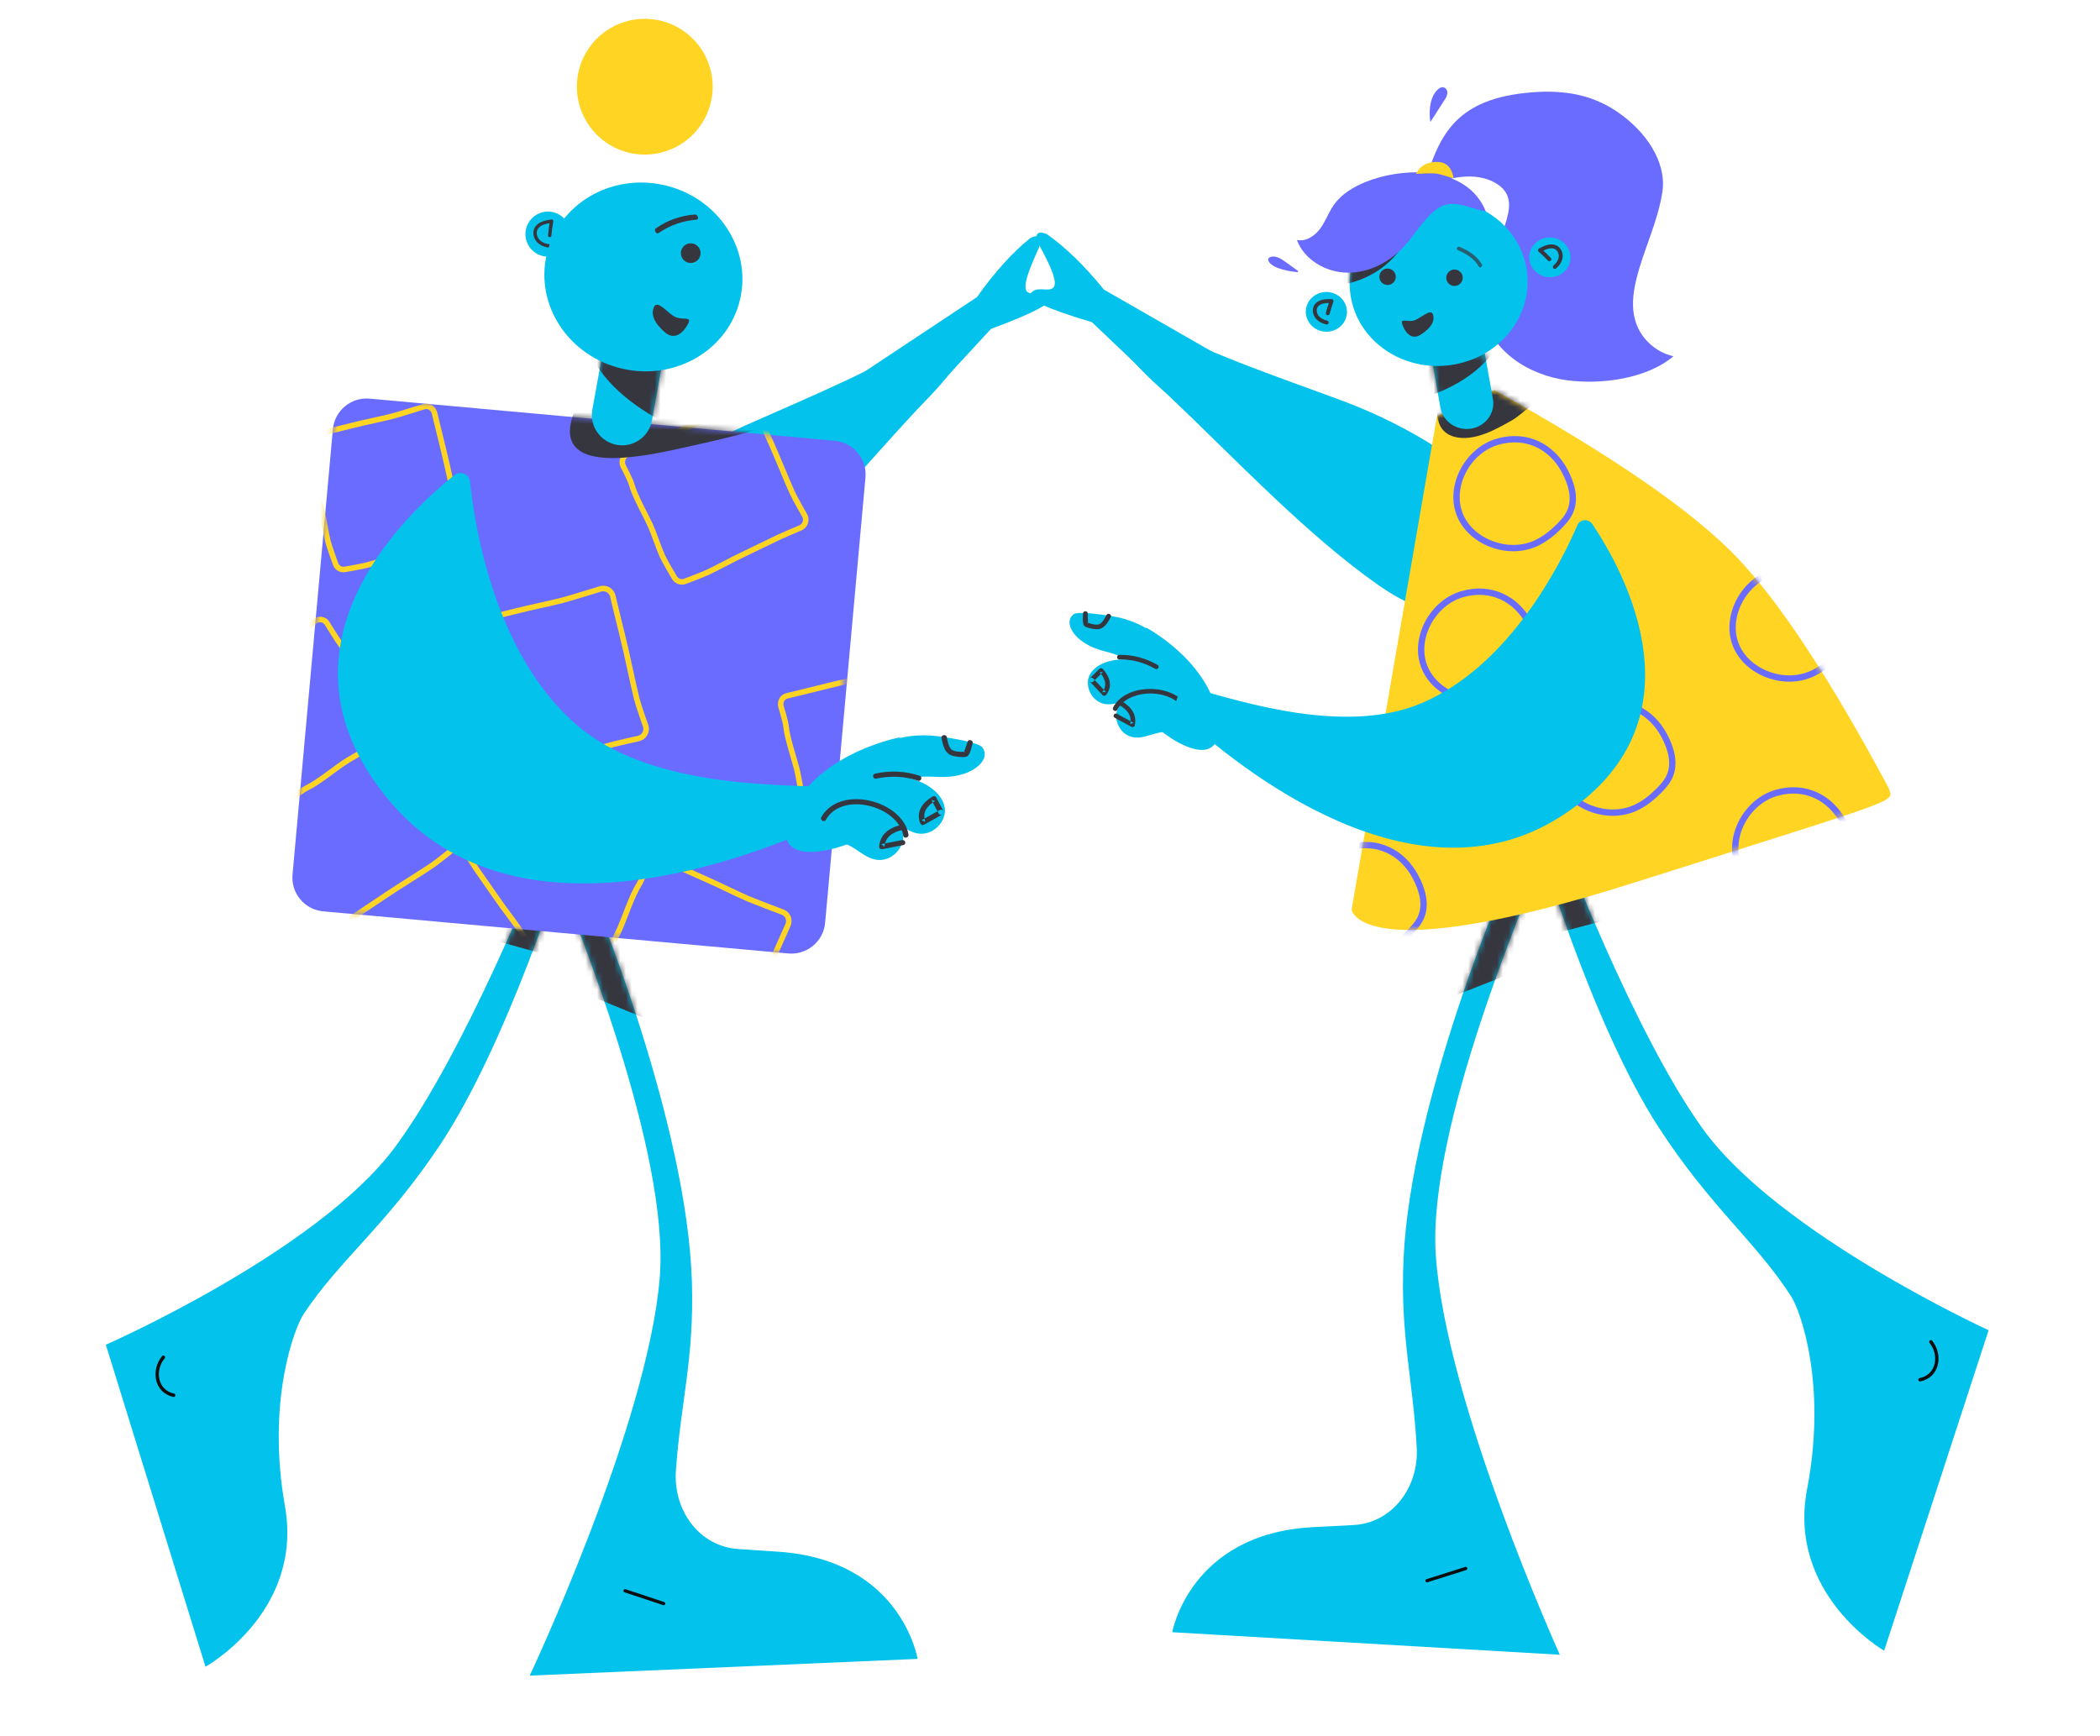<svg width="364" height="301" viewBox="0 0 364 301" fill="none" xmlns="http://www.w3.org/2000/svg">
<g clip-path="url(#clip0_283_357076)">
<path fill-rule="evenodd" clip-rule="evenodd" d="M270.5 145.479C270.5 145.479 283.099 178.983 295.161 195.71C308.341 213.989 344.694 230.61 344.694 230.61L326.587 286.17C326.587 286.17 309.725 276.448 313.232 258.15C316.738 239.853 311.998 227.128 310.509 224.807C304.406 215.29 296.586 209.395 287.576 195.549C275.775 177.413 266.364 145.052 266.364 145.052L270.5 145.479Z" fill="#03C3EC"/>
<mask id="mask0_283_357076" style="mask-type:alpha" maskUnits="userSpaceOnUse" x="266" y="145" width="79" height="142">
<path d="M270.49 145.633C270.49 145.633 283.09 179.137 295.151 195.865C308.331 214.143 344.685 230.765 344.685 230.765L326.577 286.325C326.577 286.325 309.715 276.602 313.222 258.304C316.729 240.007 311.988 227.283 310.5 224.962C304.397 215.444 296.577 209.549 287.567 195.703C275.766 177.567 266.354 145.206 266.354 145.206L270.49 145.633Z" fill="white"/>
</mask>
<g mask="url(#mask0_283_357076)">
<path fill-rule="evenodd" clip-rule="evenodd" d="M314.661 150.845C308.987 150.785 232.745 171.8 232.745 171.8L247.567 136.181L306.761 131.558L314.661 150.845Z" fill="#36363F"/>
<path fill-rule="evenodd" clip-rule="evenodd" d="M334.903 232.426C336.879 234.852 336.217 238.827 332.85 239.482C332.477 239.555 332.354 238.978 332.727 238.905C335.648 238.337 336.164 234.908 334.463 232.819C334.223 232.525 334.662 232.131 334.903 232.426Z" fill="#0A0D0E"/>
</g>
<path fill-rule="evenodd" clip-rule="evenodd" d="M203.19 282.964L270.369 286.871C270.369 286.871 250.59 243.185 248.869 217.564C247.397 195.643 264.584 155.694 267.67 147.939C268.114 146.823 267.551 145.563 266.425 145.148C265.389 144.766 264.234 145.238 263.763 146.239C260.499 153.166 244.526 191.156 243.286 218.146C242.668 231.577 244.93 239.097 245.569 251.001C245.935 257.813 241.354 264.044 234.554 264.386C232.491 264.49 230.169 264.61 227.566 264.748C206.213 265.885 203.19 282.964 203.19 282.964Z" fill="#03C3EC"/>
<path d="M254.057 271.917C251.82 272.623 249.583 273.33 247.346 274.036" stroke="#0A0D0E" stroke-width="0.564" stroke-linecap="round" stroke-linejoin="round"/>
<mask id="mask1_283_357076" style="mask-type:alpha" maskUnits="userSpaceOnUse" x="203" y="145" width="68" height="142">
<path d="M266.427 145.148C267.553 145.563 268.116 146.823 267.672 147.939C264.586 155.694 247.399 195.643 248.871 217.565C250.592 243.186 270.371 286.871 270.371 286.871L203.192 282.964C203.192 282.964 206.215 265.885 227.568 264.748C230.172 264.61 232.494 264.49 234.556 264.386C241.356 264.045 245.937 257.813 245.571 251.002C244.932 239.097 242.67 231.578 243.288 218.147C244.528 191.156 260.502 153.166 263.765 146.24C264.145 145.434 264.967 144.97 265.814 145.02C266.018 145.031 266.225 145.074 266.427 145.148Z" fill="white"/>
</mask>
<g mask="url(#mask1_283_357076)">
<path fill-rule="evenodd" clip-rule="evenodd" d="M301.412 154.278C296.325 154.798 230.175 181.334 230.175 181.334L239.856 147.941L292.393 137.809L301.412 154.278Z" fill="#36363F"/>
</g>
<path fill-rule="evenodd" clip-rule="evenodd" d="M232.33 69.346C220.399 64.939 209.175 61.23 197.288 54.883C196.157 54.279 194.085 54.016 193.286 54.977C190.498 58.335 200.951 67.049 202.809 68.811C213.909 79.34 226.331 92.594 238.89 101.414C247.397 107.39 257.464 109.501 263.264 106.528C265.737 105.26 267.492 103.034 267.301 99.872C267.167 97.651 266.085 95.106 264.587 92.655C257.9 81.713 244.26 73.753 232.33 69.346Z" fill="#03C3EC"/>
<path fill-rule="evenodd" clip-rule="evenodd" d="M259.025 67.652C279.414 78.959 293.447 88.637 301.126 96.687C308.492 104.408 317.228 117.694 327.336 136.544C328.152 139.197 331.222 137.792 283.32 152.997C235.417 168.201 234.281 157.666 234.281 157.666L249.072 72.164L259.025 67.652Z" fill="#FFD422"/>
<path fill-rule="evenodd" clip-rule="evenodd" d="M288.465 127.506C289.615 129.665 290.413 132.263 289.42 134.54C288.989 135.528 288.253 136.367 287.475 137.137C286.318 138.283 285.023 139.326 283.534 140.022C278.622 142.318 272.054 139.801 270.223 134.921C268.391 130.039 271.699 123.87 276.927 122.414C281.877 121.037 286.208 123.27 288.465 127.506Z" stroke="#696CFF" stroke-width="1.097"/>
<path fill-rule="evenodd" clip-rule="evenodd" d="M265.086 108.074C266.237 110.232 267.034 112.831 266.041 115.107C265.61 116.096 264.874 116.935 264.096 117.704C262.939 118.85 261.644 119.894 260.156 120.59C255.243 122.886 248.676 120.369 246.844 115.488C245.012 110.608 248.32 104.438 253.548 102.982C258.499 101.605 262.829 103.838 265.086 108.074Z" stroke="#696CFF" stroke-width="1.097"/>
<path fill-rule="evenodd" clip-rule="evenodd" d="M271.215 81.641C272.365 83.799 273.163 86.398 272.17 88.674C271.739 89.663 271.003 90.502 270.226 91.271C269.067 92.417 267.773 93.461 266.285 94.157C261.372 96.453 254.805 93.936 252.973 89.055C251.141 84.174 254.449 78.005 259.677 76.549C264.627 75.171 268.958 77.405 271.215 81.641Z" stroke="#696CFF" stroke-width="1.097"/>
<mask id="mask2_283_357076" style="mask-type:alpha" maskUnits="userSpaceOnUse" x="234" y="67" width="94" height="95">
<path fill-rule="evenodd" clip-rule="evenodd" d="M259.025 67.652C279.414 78.959 293.447 88.637 301.126 96.687C308.492 104.408 317.228 117.694 327.336 136.544C328.152 139.197 331.222 137.792 283.32 152.997C235.417 168.201 234.281 157.666 234.281 157.666L249.072 72.164L259.025 67.652Z" fill="#FFD422"/>
</mask>
<g mask="url(#mask2_283_357076)">
<path fill-rule="evenodd" clip-rule="evenodd" d="M245.346 151.994C246.496 154.153 247.294 156.752 246.301 159.028C245.87 160.017 245.134 160.856 244.356 161.625C243.198 162.771 241.904 163.815 240.415 164.511C235.502 166.807 228.935 164.29 227.104 159.409C225.272 154.528 228.579 148.358 233.808 146.903C238.758 145.525 243.089 147.759 245.346 151.994Z" stroke="#696CFF" stroke-width="1.097"/>
<path fill-rule="evenodd" clip-rule="evenodd" d="M319.526 142.525C320.676 144.684 321.474 147.282 320.481 149.559C320.049 150.547 319.314 151.386 318.536 152.155C317.378 153.302 316.083 154.345 314.595 155.041C309.682 157.337 303.115 154.82 301.283 149.939C299.452 145.058 302.759 138.889 307.987 137.433C312.938 136.055 317.268 138.289 319.526 142.525Z" stroke="#696CFF" stroke-width="1.097"/>
<path fill-rule="evenodd" clip-rule="evenodd" d="M319.069 104.254C320.219 106.413 321.017 109.011 320.023 111.288C319.592 112.276 318.857 113.115 318.079 113.884C316.921 115.031 315.626 116.074 314.138 116.77C309.225 119.066 302.658 116.549 300.826 111.668C298.995 106.787 302.302 100.618 307.53 99.162C312.481 97.784 316.811 100.018 319.069 104.254Z" stroke="#696CFF" stroke-width="1.097"/>
<path fill-rule="evenodd" clip-rule="evenodd" d="M258.356 64.477C255.762 63.407 253.075 62.027 250.258 62.471C249.899 66.691 246.854 74.329 252.12 75.732C255.616 76.663 259.735 74.192 262.264 72.752C263.574 72.005 268.807 67.212 269.975 67.317C265.969 66.956 262.035 65.995 258.356 64.477Z" fill="#36363F"/>
</g>
<path fill-rule="evenodd" clip-rule="evenodd" d="M205.959 120.763C203.523 116.442 197.786 113.646 193.029 114.461C191.152 114.783 189.356 115.709 188.735 117.339C188.115 118.97 189.131 121.328 191.072 121.937C193.365 122.656 195.409 120.777 197.742 121.208C200.288 121.677 202.22 124.713 204.722 124.6C206.74 124.51 207.448 121.737 205.795 120.403" fill="#03C3EC"/>
<path fill-rule="evenodd" clip-rule="evenodd" d="M210.875 126.527C208.439 122.205 202.702 119.409 197.945 120.224C196.068 120.546 194.271 121.472 193.651 123.102C193.031 124.733 194.047 127.091 195.989 127.7C198.281 128.42 200.325 126.541 202.658 126.971C205.204 127.44 205.622 129.47 208.124 129.358C210.141 129.267 212.364 127.5 210.711 126.166" fill="#03C3EC"/>
<path fill-rule="evenodd" clip-rule="evenodd" d="M204.06 116.611C203.678 111.739 198.797 107.857 193.066 106.878C190.805 106.491 186.797 105.937 186.08 106.503C184.488 107.758 185.872 110.039 187.721 111.284C190.385 113.079 192.317 112.785 194.68 114.032C197.259 115.391 197.774 118.894 200.618 119.701C202.911 120.351 205.192 118.051 204.072 116.22" fill="#03C3EC"/>
<path fill-rule="evenodd" clip-rule="evenodd" d="M198.64 108.794C198.64 108.794 208.99 114.189 211.085 123.87C211.649 126.477 211.77 132.654 204.3 128.75C201.528 127.301 195.227 122.464 196.541 118.122C197.855 113.78 198.64 108.794 198.64 108.794Z" fill="#03C3EC"/>
<path fill-rule="evenodd" clip-rule="evenodd" d="M193.651 123.066C195.756 118.94 204.65 119.281 205.728 124.295C205.837 124.803 206.622 124.611 206.513 124.106C205.285 118.393 195.341 117.939 192.937 122.651C192.707 123.102 193.419 123.521 193.651 123.066Z" fill="#36363F"/>
<path fill-rule="evenodd" clip-rule="evenodd" d="M193.223 124.436C194.181 124.954 195.139 125.472 196.097 125.991C196.324 126.114 196.637 126.019 196.693 125.758C197.095 123.877 196.075 122.52 194.43 121.556C193.972 121.288 193.574 121.971 194.033 122.24C195.349 123.011 196.225 124.012 195.899 125.54C196.097 125.463 196.296 125.385 196.495 125.308C195.537 124.789 194.578 124.271 193.62 123.753C193.154 123.501 192.754 124.183 193.223 124.436Z" fill="#36363F"/>
<path fill-rule="evenodd" clip-rule="evenodd" d="M188.905 118.163C189.642 118.943 190.378 119.722 191.115 120.502C191.316 120.715 191.61 120.631 191.758 120.435C192.906 118.919 192.372 117.345 191.152 115.96C191.007 115.795 190.719 115.8 190.574 115.943C190.017 116.495 189.459 117.046 188.9 117.598C188.537 117.957 189.119 118.539 189.483 118.18C190.041 117.628 190.598 117.077 191.156 116.525C190.964 116.519 190.771 116.514 190.579 116.509C191.578 117.643 191.973 118.794 191.045 120.02C191.259 119.998 191.474 119.976 191.688 119.953C190.951 119.174 190.215 118.394 189.478 117.615C189.114 117.229 188.542 117.779 188.905 118.163Z" fill="#36363F"/>
<path fill-rule="evenodd" clip-rule="evenodd" d="M194.025 114.328C196.222 114.283 198.296 114.843 200.228 115.941C200.69 116.203 201.089 115.52 200.626 115.257C198.578 114.094 196.34 113.48 194.009 113.529C193.486 113.54 193.499 114.34 194.025 114.328Z" fill="#36363F"/>
<path fill-rule="evenodd" clip-rule="evenodd" d="M187.725 106.345C187.71 106.911 187.607 107.742 187.815 108.291C187.974 108.714 188.53 108.807 188.926 108.904C189.523 109.049 190.259 109.194 190.836 108.961C191.644 108.635 192.122 107.708 192.531 107.008C192.787 106.569 192.074 106.153 191.817 106.593C191.508 107.123 191.132 107.955 190.525 108.213C190.099 108.394 189.48 108.228 189.043 108.116C188.905 108.08 188.676 107.956 188.538 107.962C188.439 107.967 188.59 108.152 188.6 108.086C188.611 108.014 188.58 107.922 188.58 107.848C188.576 107.351 188.528 106.855 188.542 106.358C188.556 105.845 187.739 105.831 187.725 106.345Z" fill="#36363F"/>
<path fill-rule="evenodd" clip-rule="evenodd" d="M206.969 119.375C204.442 118.683 202.947 122.321 204.304 123.587C215.197 133.743 245.255 157.495 270.33 141.673C296.342 125.26 281.294 98.699 276.007 90.862C275.349 89.885 273.873 89.979 273.422 91.024C270.617 97.531 261.722 115.421 246.389 121.909C233.321 127.439 215.707 121.766 206.969 119.375Z" fill="#03C3EC"/>
<path fill-rule="evenodd" clip-rule="evenodd" d="M211.577 61.812L191.348 50.206C188.028 46.104 184.739 42.903 181.483 40.604C180.482 40.162 178.724 39.871 180.315 42.829C181.906 45.786 183.447 48.968 182.589 49.851C181.73 50.734 179.66 49.433 178.627 50.908C177.939 51.892 181.488 53.542 189.273 55.857L203.864 69.749L211.577 61.812Z" fill="#03C3EC"/>
<path fill-rule="evenodd" clip-rule="evenodd" d="M288.147 33.258C288.913 28.111 285.343 22.806 280.327 19.381C275.596 16.152 270.339 15.462 264.275 16.127C251.885 17.486 249.333 23.93 246.828 32.105L248.904 31.706C251.021 30.99 253.311 30.44 255.626 30.636C257.94 30.832 260.281 31.915 261.155 33.65C261.667 34.667 261.639 35.797 261.439 36.866C260.386 42.484 255.655 47.44 256.691 53.191C258.085 60.923 265.07 65.076 271.714 65.936C277.571 66.694 285.439 65.679 290.057 61.761C286.876 61.032 284.537 58.666 283.624 56.126C282.712 53.586 283.021 50.893 283.652 48.331C284.902 43.254 287.381 38.406 288.147 33.258Z" fill="#696CFF"/>
<path fill-rule="evenodd" clip-rule="evenodd" d="M257.375 61.325L258.77 69.176C259.202 71.605 257.515 73.903 255.001 74.31C252.488 74.717 250.101 73.078 249.669 70.65L248.158 62.147C248.158 62.147 257.346 61.162 257.375 61.325Z" fill="#03C3EC"/>
<mask id="mask3_283_357076" style="mask-type:alpha" maskUnits="userSpaceOnUse" x="248" y="61" width="11" height="14">
<path d="M257.373 61.326L258.769 69.177C259.2 71.606 257.512 73.904 254.999 74.311C252.486 74.718 250.099 73.079 249.667 70.651L248.156 62.148C248.156 62.148 256.441 61.26 257.301 61.31C257.347 61.312 257.372 61.318 257.373 61.326Z" fill="white"/>
</mask>
<g mask="url(#mask3_283_357076)">
<path fill-rule="evenodd" clip-rule="evenodd" d="M261.201 55.779C261.175 57.478 260.301 59.052 259.31 60.453C255.81 65.402 250.703 67.872 244.758 69.612C246.171 66.191 246.545 63.713 246.175 60.041C250.239 59.955 254.368 59.86 258.24 58.678C262.112 57.496 265.761 55.056 267.375 51.459" fill="#36363F"/>
</g>
<path fill-rule="evenodd" clip-rule="evenodd" d="M264.346 45.397C266.37 53.123 261.304 61 253.03 62.991C244.756 64.981 236.408 60.332 234.384 52.605C232.36 44.879 237.426 37.001 245.7 35.011C253.973 33.02 262.321 37.67 264.346 45.397Z" fill="#03C3EC"/>
<path fill-rule="evenodd" clip-rule="evenodd" d="M239.983 51.923C241.383 53.129 237.752 54.792 236.953 54.875C236.543 54.917 236 54.792 235.926 54.361C235.9 54.202 235.951 54.044 236.01 53.898C236.465 52.78 237.45 51.936 238.589 51.686C239.058 51.583 239.597 51.593 239.983 51.923Z" fill="#03C3EC"/>
<path fill-rule="evenodd" clip-rule="evenodd" d="M251.73 50.119C251.33 51.884 255.287 51.19 255.986 50.808C256.344 50.612 256.708 50.206 256.504 49.815C256.429 49.671 256.291 49.571 256.154 49.487C255.104 48.836 253.791 48.705 252.714 49.144C252.272 49.323 251.841 49.635 251.73 50.119Z" fill="#03C3EC"/>
<path fill-rule="evenodd" clip-rule="evenodd" d="M272.102 43.784C272.585 45.63 271.429 47.5 269.519 47.959C267.608 48.419 265.668 47.294 265.184 45.448C264.7 43.602 265.857 41.732 267.767 41.272C269.677 40.813 271.618 41.937 272.102 43.784Z" fill="#03C3EC"/>
<path d="M268.555 44.942C268.038 44.399 267.497 43.877 266.935 43.377C267.778 42.911 268.813 42.438 269.674 42.88C270.285 43.194 270.594 43.921 270.514 44.584C270.435 45.247 270.023 45.839 269.503 46.278" stroke="#36363F" stroke-width="0.675" stroke-linecap="round" stroke-linejoin="round"/>
<path fill-rule="evenodd" clip-rule="evenodd" d="M226.45 54.895C226.933 56.741 228.874 57.865 230.784 57.406C232.695 56.946 233.851 55.077 233.367 53.23C232.884 51.384 230.943 50.26 229.032 50.719C227.122 51.179 225.966 53.048 226.45 54.895Z" fill="#03C3EC"/>
<path d="M230.146 54.309C230.334 53.596 230.553 52.891 230.803 52.196C229.83 52.167 228.684 52.218 228.143 52.997C227.759 53.551 227.846 54.332 228.243 54.88C228.64 55.428 229.294 55.764 229.968 55.915" stroke="#36363F" stroke-width="0.675" stroke-linecap="round" stroke-linejoin="round"/>
<path fill-rule="evenodd" clip-rule="evenodd" d="M250.079 15.119C249.735 15.102 249.43 15.322 249.185 15.552C247.669 16.97 247.691 19.8 247.932 21.154C248.739 19.897 249.545 18.64 250.352 17.383C250.605 16.989 250.866 16.572 250.88 16.11C250.895 15.649 250.564 15.143 250.079 15.119Z" fill="#696CFF"/>
<path fill-rule="evenodd" clip-rule="evenodd" d="M222.87 45.435C223.562 45.936 224.254 46.438 224.947 46.94C225.059 47.022 224.992 47.194 224.852 47.18C223.706 47.063 220.855 46.657 219.997 45.451C219.877 45.283 219.763 45.054 219.836 44.86C219.877 44.752 219.967 44.686 220.057 44.637C220.947 44.153 222 44.804 222.87 45.435Z" fill="#696CFF"/>
<mask id="mask4_283_357076" style="mask-type:alpha" maskUnits="userSpaceOnUse" x="233" y="34" width="32" height="30">
<path d="M264.348 45.397C266.372 53.123 261.306 61.001 253.032 62.991C244.758 64.982 236.41 60.332 234.386 52.606C232.362 44.879 237.428 37.002 245.702 35.011C247.318 34.623 248.938 34.487 250.513 34.579C256.997 34.955 262.719 39.18 264.348 45.397Z" fill="white"/>
</mask>
<g mask="url(#mask4_283_357076)">
<path fill-rule="evenodd" clip-rule="evenodd" d="M227.746 49.397C233.076 50.209 238.769 48.068 242.111 43.994C244.988 40.488 246.347 35.604 250.36 33.367C247.56 32.518 244.489 33.529 242.062 35.107C239.635 36.684 237.64 38.801 235.325 40.529C231.964 43.037 227.929 44.698 223.722 45.303" fill="#36363F"/>
</g>
<g clip-path="url(#clip1_283_357076)">
<path opacity="0.7" fill-rule="evenodd" clip-rule="evenodd" d="M256.32 46.2C255.546 44.816 254.121 43.975 252.697 43.377C252.31 43.215 252.601 42.633 252.986 42.795C254.504 43.432 256.034 44.362 256.859 45.835C257.062 46.198 256.525 46.566 256.32 46.2Z" fill="#36363F"/>
<path fill-rule="evenodd" clip-rule="evenodd" d="M241.938 48C241.926 48.787 241.279 49.415 240.493 49.403C239.706 49.392 239.077 48.745 239.088 47.958C239.1 47.171 239.747 46.542 240.535 46.554C241.321 46.566 241.95 47.213 241.938 48Z" fill="#36363F"/>
<path fill-rule="evenodd" clip-rule="evenodd" d="M253.536 48.17C253.524 48.957 252.877 49.586 252.09 49.574C251.303 49.562 250.674 48.915 250.686 48.129C250.698 47.342 251.345 46.713 252.132 46.725C252.919 46.736 253.547 47.384 253.536 48.17Z" fill="#36363F"/>
</g>
<path fill-rule="evenodd" clip-rule="evenodd" d="M248.881 36.37C246.646 38.1 245.28 40.649 243.378 42.717C240.897 45.415 237.321 47.309 233.576 47.273C229.832 47.238 226.043 45.018 224.797 41.603C226.38 41.936 227.942 40.872 228.865 39.59C229.788 38.309 230.301 36.787 231.214 35.499C232.513 33.667 234.543 32.426 236.663 31.563C243.015 28.978 254.218 28.476 257.552 36.665C254.214 36.023 251.647 34.228 248.881 36.37Z" fill="#696CFF"/>
<path fill-rule="evenodd" clip-rule="evenodd" d="M245.446 30.137C245.446 30.137 248.11 29.986 248.929 30.087C249.736 30.187 251.949 30.938 251.949 30.938C251.949 30.938 251.744 28.332 249.546 28.104C246.369 27.774 245.446 30.137 245.446 30.137Z" fill="#FFD422"/>
<path fill-rule="evenodd" clip-rule="evenodd" d="M246.28 58C244.508 59.143 243.422 57.345 243.059 56.205C242.695 55.065 243.983 55.91 245.123 55.547C246.263 55.184 248.02 53.391 248.383 54.532C248.746 55.672 248.052 56.858 246.28 58Z" fill="#36363F"/>
<path fill-rule="evenodd" clip-rule="evenodd" d="M129.265 73.724C140.885 68.555 151.847 64.129 163.298 57.027C164.388 56.351 166.439 55.955 167.298 56.863C170.297 60.033 160.429 69.404 158.689 71.283C148.293 82.507 136.753 96.536 124.791 106.15C116.688 112.662 106.778 115.42 100.798 112.828C98.248 111.722 96.353 109.615 96.339 106.446C96.329 104.221 97.245 101.612 98.581 99.069C104.547 87.718 117.645 78.893 129.265 73.724Z" fill="#03C3EC"/>
<path fill-rule="evenodd" clip-rule="evenodd" d="M93.805 149.111C93.805 149.111 80.706 182.422 68.396 198.968C54.944 217.047 18.346 233.123 18.346 233.123L35.62 288.948C35.62 288.948 52.626 279.478 49.393 261.13C46.16 242.783 51.091 230.131 52.614 227.832C58.858 218.407 66.766 212.63 75.982 198.92C88.053 180.962 97.947 148.746 97.947 148.746L93.805 149.111Z" fill="#03C3EC"/>
<mask id="mask5_283_357076" style="mask-type:alpha" maskUnits="userSpaceOnUse" x="18" y="148" width="80" height="142">
<path d="M93.811 149.265C93.811 149.265 80.712 182.576 68.401 199.122C54.95 217.201 18.352 233.277 18.352 233.277L35.626 289.101C35.626 289.101 52.632 279.632 49.399 261.284C46.166 242.936 51.096 230.284 52.619 227.986C58.864 218.561 66.772 212.783 75.987 199.074C88.058 181.116 97.953 148.9 97.953 148.9L93.811 149.265Z" fill="white"/>
</mask>
<g mask="url(#mask5_283_357076)">
<path fill-rule="evenodd" clip-rule="evenodd" d="M49.568 153.816C55.242 153.84 131.162 175.994 131.162 175.994L116.874 140.157L57.756 134.649L49.568 153.816Z" fill="#36363F"/>
<path fill-rule="evenodd" clip-rule="evenodd" d="M28.108 235.085C26.096 237.482 26.699 241.466 30.055 242.171C30.427 242.25 30.559 241.674 30.188 241.596C27.275 240.984 26.811 237.547 28.543 235.485C28.786 235.194 28.353 234.794 28.108 235.085Z" fill="#0A0D0E"/>
</g>
<path fill-rule="evenodd" clip-rule="evenodd" d="M159.051 287.588L91.82 290.489C91.82 290.489 112.25 247.105 114.354 221.512C116.155 199.615 99.567 159.414 96.597 151.614C96.169 150.491 96.752 149.239 97.884 148.841C98.925 148.475 100.073 148.965 100.529 149.972C103.689 156.947 119.092 195.172 119.929 222.178C120.345 235.617 117.971 243.101 117.154 254.995C116.686 261.8 121.174 268.099 127.968 268.543C130.029 268.677 132.348 268.832 134.95 269.01C156.283 270.466 159.051 287.588 159.051 287.588Z" fill="#03C3EC"/>
<path d="M108.355 275.782C110.581 276.521 112.808 277.261 115.034 278" stroke="#0A0D0E" stroke-width="0.564" stroke-linecap="round" stroke-linejoin="round"/>
<mask id="mask6_283_357076" style="mask-type:alpha" maskUnits="userSpaceOnUse" x="91" y="148" width="69" height="143">
<path d="M97.883 148.842C96.752 149.24 96.169 150.492 96.597 151.614C99.567 159.414 116.155 199.615 114.354 221.513C112.25 247.105 91.82 290.49 91.82 290.49L159.051 287.588C159.051 287.588 156.283 270.466 134.949 269.01C132.348 268.833 130.028 268.678 127.968 268.544C121.173 268.1 116.686 261.801 117.154 254.996C117.971 243.102 120.345 235.617 119.928 222.178C119.092 195.173 103.688 156.947 100.529 149.973C100.161 149.162 99.347 148.686 98.499 148.723C98.294 148.732 98.087 148.771 97.883 148.842Z" fill="white"/>
</mask>
<g mask="url(#mask6_283_357076)">
<path fill-rule="evenodd" clip-rule="evenodd" d="M62.766 157.448C67.844 158.044 133.59 185.567 133.59 185.567L124.41 152.032L72.031 141.115L62.766 157.448Z" fill="#36363F"/>
</g>
<path fill-rule="evenodd" clip-rule="evenodd" d="M56.025 157.991L136.642 165.295C139.872 165.587 142.728 163.207 143.021 159.98L150.014 82.787C150.306 79.559 147.924 76.704 144.693 76.412L64.078 69.108C60.847 68.815 57.991 71.195 57.699 74.423L50.705 151.616C50.412 154.843 52.794 157.698 56.025 157.991Z" fill="#696CFF"/>
<mask id="mask7_283_357076" style="mask-type:alpha" maskUnits="userSpaceOnUse" x="50" y="69" width="100" height="97">
<path d="M149.501 82.738L142.505 159.929C142.213 163.158 139.371 165.539 136.158 165.247L55.99 157.988C52.777 157.696 50.41 154.843 50.703 151.615L57.698 74.423C57.991 71.195 60.833 68.814 64.045 69.105L144.213 76.366C144.226 76.367 144.237 76.368 144.25 76.369C147.444 76.678 149.792 79.522 149.501 82.738Z" fill="white"/>
</mask>
<g mask="url(#mask7_283_357076)">
<path fill-rule="evenodd" clip-rule="evenodd" d="M116.812 99.978C117.167 100.754 118.082 101.093 118.855 100.734C118.855 100.734 121.679 99.675 122.613 99.242C124.161 98.524 127.238 96.847 128.786 96.129C130.409 95.376 133.611 93.773 135.234 93.02C136.107 92.616 138.771 91.498 138.771 91.498C139.543 91.14 139.881 90.221 139.525 89.445C139.525 89.445 137.821 86.483 137.336 85.426C136.31 83.189 134.554 78.761 133.528 76.525C132.836 75.018 130.718 70.244 130.718 70.244C130.362 69.468 129.447 69.129 128.674 69.488C128.674 69.488 124.121 71.875 123.097 72.35C120.945 73.348 118.46 74.317 116.308 75.315C114.505 76.151 108.759 78.724 108.759 78.724C107.986 79.082 107.648 80.001 108.004 80.778C108.004 80.778 109.283 83.197 109.516 84.074C110.019 85.956 111.917 89.306 112.716 91.05C113.29 92.301 114.245 95.168 114.818 96.42C115.268 97.401 116.812 99.978 116.812 99.978Z" stroke="#FFD422" stroke-width="0.959"/>
</g>
<mask id="mask8_283_357076" style="mask-type:alpha" maskUnits="userSpaceOnUse" x="50" y="69" width="100" height="97">
<path d="M149.501 82.738L142.505 159.929C142.213 163.158 139.371 165.539 136.158 165.247L55.99 157.988C52.777 157.696 50.41 154.843 50.703 151.615L57.698 74.423C57.991 71.195 60.833 68.814 64.045 69.105L144.213 76.366C144.226 76.367 144.237 76.368 144.25 76.369C147.444 76.678 149.792 79.522 149.501 82.738Z" fill="white"/>
</mask>
<g mask="url(#mask8_283_357076)">
<path fill-rule="evenodd" clip-rule="evenodd" d="M85.088 132.835C85.32 133.75 86.248 134.301 87.162 134.067C87.162 134.067 90.45 133.482 91.555 133.198C93.386 132.729 97.075 131.524 98.904 131.053C100.824 130.561 104.634 129.462 106.554 128.969C107.586 128.704 110.712 128.024 110.712 128.024C111.625 127.789 112.178 126.858 111.946 125.943C111.946 125.943 110.684 122.381 110.369 121.135C109.701 118.498 108.678 113.333 108.009 110.696C107.56 108.92 106.211 103.305 106.211 103.305C105.979 102.39 105.051 101.839 104.138 102.073C104.138 102.073 98.698 103.755 97.487 104.065C94.942 104.718 92.04 105.272 89.496 105.925C87.363 106.472 80.587 108.115 80.587 108.115C79.674 108.35 79.121 109.282 79.353 110.197C79.353 110.197 80.259 113.083 80.337 114.083C80.506 116.23 81.9 120.251 82.421 122.308C82.795 123.783 83.258 127.092 83.632 128.567C83.925 129.723 85.088 132.835 85.088 132.835Z" stroke="#FFD422" stroke-width="0.959"/>
</g>
<mask id="mask9_283_357076" style="mask-type:alpha" maskUnits="userSpaceOnUse" x="50" y="69" width="100" height="97">
<path d="M149.501 82.738L142.505 159.929C142.213 163.158 139.371 165.539 136.158 165.247L55.99 157.988C52.777 157.696 50.41 154.843 50.703 151.615L57.698 74.423C57.991 71.195 60.833 68.814 64.045 69.105L144.213 76.366C144.226 76.367 144.237 76.368 144.25 76.369C147.444 76.678 149.792 79.522 149.501 82.738Z" fill="white"/>
</mask>
<g mask="url(#mask9_283_357076)">
<path fill-rule="evenodd" clip-rule="evenodd" d="M58.097 97.571C58.304 98.389 59.088 98.894 59.848 98.699C59.848 98.699 62.588 98.228 63.508 97.992C65.03 97.601 68.094 96.583 69.617 96.192C71.214 95.782 74.382 94.861 75.978 94.452C76.837 94.231 79.439 93.672 79.439 93.672C80.199 93.478 80.648 92.656 80.44 91.838C80.44 91.838 79.333 88.648 79.051 87.534C78.454 85.176 77.523 80.563 76.925 78.205C76.523 76.617 75.313 71.599 75.313 71.599C75.106 70.78 74.321 70.275 73.561 70.47C73.561 70.47 69.04 71.886 68.033 72.144C65.916 72.687 63.499 73.137 61.383 73.681C59.609 74.135 53.97 75.497 53.97 75.497C53.21 75.692 52.762 76.514 52.969 77.331C52.969 77.331 53.769 79.915 53.85 80.806C54.022 82.72 55.247 86.321 55.712 88.159C56.047 89.478 56.483 92.431 56.817 93.75C57.079 94.784 58.097 97.571 58.097 97.571Z" stroke="#FFD422" stroke-width="0.959"/>
</g>
<mask id="mask10_283_357076" style="mask-type:alpha" maskUnits="userSpaceOnUse" x="50" y="69" width="100" height="97">
<path d="M149.501 82.738L142.505 159.929C142.213 163.158 139.371 165.539 136.158 165.247L55.99 157.988C52.777 157.696 50.41 154.843 50.703 151.615L57.698 74.423C57.991 71.195 60.833 68.814 64.045 69.105L144.213 76.366C144.226 76.367 144.237 76.368 144.25 76.369C147.444 76.678 149.792 79.522 149.501 82.738Z" fill="white"/>
</mask>
<g mask="url(#mask10_283_357076)">
<path fill-rule="evenodd" clip-rule="evenodd" d="M103.215 170.759C102.848 171.607 103.219 172.588 104.045 172.948C104.045 172.948 106.865 174.447 107.864 174.883C109.519 175.604 113.006 176.857 114.66 177.58C116.396 178.337 119.912 179.745 121.647 180.502C122.58 180.909 125.334 182.237 125.334 182.237C126.16 182.597 127.127 182.201 127.495 181.353C127.495 181.353 128.655 177.835 129.155 176.68C130.214 174.234 132.503 169.613 133.562 167.167C134.276 165.519 136.586 160.355 136.586 160.355C136.954 159.507 136.582 158.526 135.756 158.166C135.756 158.166 130.669 156.243 129.575 155.765C127.275 154.762 124.764 153.469 122.464 152.465C120.537 151.624 114.467 148.878 114.467 148.878C113.641 148.517 112.674 148.913 112.307 149.761C112.307 149.761 111.279 152.543 110.746 153.366C109.602 155.135 108.268 159.088 107.443 160.995C106.85 162.363 105.239 165.21 104.647 166.578C104.182 167.651 103.215 170.759 103.215 170.759Z" stroke="#FFD422" stroke-width="0.959"/>
</g>
<mask id="mask11_283_357076" style="mask-type:alpha" maskUnits="userSpaceOnUse" x="50" y="69" width="100" height="97">
<path d="M149.501 82.738L142.505 159.929C142.213 163.158 139.371 165.539 136.158 165.247L55.99 157.988C52.777 157.696 50.41 154.843 50.703 151.615L57.698 74.423C57.991 71.195 60.833 68.814 64.045 69.105L144.213 76.366C144.226 76.367 144.237 76.368 144.25 76.369C147.444 76.678 149.792 79.522 149.501 82.738Z" fill="white"/>
</mask>
<g mask="url(#mask11_283_357076)">
<path fill-rule="evenodd" clip-rule="evenodd" d="M140.495 142.715C140.702 143.533 141.486 144.038 142.247 143.843C142.247 143.843 144.986 143.372 145.906 143.136C147.429 142.745 150.493 141.727 152.016 141.336C153.612 140.927 156.78 140.005 158.377 139.595C159.235 139.375 161.838 138.816 161.838 138.816C162.597 138.621 163.046 137.8 162.839 136.982C162.839 136.982 161.732 133.792 161.449 132.678C160.852 130.32 159.921 125.707 159.323 123.349C158.921 121.761 157.711 116.742 157.711 116.742C157.504 115.924 156.719 115.419 155.96 115.614C155.96 115.614 151.439 117.03 150.431 117.288C148.315 117.831 145.898 118.281 143.781 118.824C142.007 119.28 136.369 120.641 136.369 120.641C135.609 120.836 135.161 121.657 135.368 122.475C135.368 122.475 136.168 125.059 136.248 125.95C136.421 127.863 137.645 131.465 138.111 133.303C138.445 134.622 138.881 137.575 139.215 138.894C139.477 139.928 140.495 142.715 140.495 142.715Z" stroke="#FFD422" stroke-width="0.959"/>
</g>
<mask id="mask12_283_357076" style="mask-type:alpha" maskUnits="userSpaceOnUse" x="50" y="69" width="100" height="97">
<path d="M149.501 82.738L142.505 159.929C142.213 163.158 139.371 165.539 136.158 165.247L55.99 157.988C52.777 157.696 50.41 154.843 50.703 151.615L57.698 74.423C57.991 71.195 60.833 68.814 64.045 69.105L144.213 76.366C144.226 76.367 144.237 76.368 144.25 76.369C147.444 76.678 149.792 79.522 149.501 82.738Z" fill="white"/>
</mask>
<g mask="url(#mask12_283_357076)">
<path fill-rule="evenodd" clip-rule="evenodd" d="M67.519 126.851C68.214 126.377 68.422 125.464 67.983 124.812C67.983 124.812 66.617 122.383 66.085 121.593C65.205 120.286 63.216 117.735 62.336 116.429C61.413 115.058 59.48 112.376 58.557 111.006C58.061 110.269 56.658 107.999 56.658 107.999C56.219 107.346 55.298 107.202 54.602 107.675C54.602 107.675 51.989 109.805 51.041 110.45C49.034 111.815 45.029 114.262 43.022 115.627C41.671 116.547 37.38 119.394 37.38 119.394C36.683 119.868 36.475 120.78 36.914 121.433C36.914 121.433 39.767 125.225 40.349 126.09C41.573 127.907 42.811 130.039 44.035 131.856C45.06 133.378 48.24 138.246 48.24 138.246C48.679 138.898 49.6 139.043 50.296 138.57C50.296 138.57 52.445 136.936 53.252 136.558C54.986 135.745 57.945 133.365 59.509 132.3C60.632 131.537 63.249 130.122 64.372 129.358C65.252 128.76 67.519 126.851 67.519 126.851Z" stroke="#FFD422" stroke-width="0.959"/>
</g>
<mask id="mask13_283_357076" style="mask-type:alpha" maskUnits="userSpaceOnUse" x="50" y="69" width="100" height="97">
<path d="M149.501 82.738L142.505 159.929C142.213 163.158 139.371 165.539 136.158 165.247L55.99 157.988C52.777 157.696 50.41 154.843 50.703 151.615L57.698 74.423C57.991 71.195 60.833 68.814 64.045 69.105L144.213 76.366C144.226 76.367 144.237 76.368 144.25 76.369C147.444 76.678 149.792 79.522 149.501 82.738Z" fill="white"/>
</mask>
<g mask="url(#mask13_283_357076)">
<path fill-rule="evenodd" clip-rule="evenodd" d="M91.452 166.38C92.148 165.907 92.356 164.994 91.916 164.342C91.916 164.342 90.55 161.912 90.019 161.122C89.139 159.816 87.15 157.265 86.27 155.958C85.346 154.587 83.414 151.906 82.49 150.536C81.994 149.799 80.591 147.528 80.591 147.528C80.152 146.876 79.232 146.731 78.536 147.205C78.536 147.205 75.922 149.334 74.975 149.979C72.968 151.344 68.962 153.791 66.956 155.157C65.604 156.076 61.313 158.923 61.313 158.923C60.617 159.397 60.409 160.31 60.848 160.962C60.848 160.962 63.701 164.755 64.283 165.62C65.507 167.436 66.745 169.568 67.968 171.385C68.994 172.908 72.174 177.776 72.174 177.776C72.613 178.428 73.534 178.573 74.229 178.1C74.229 178.1 76.379 176.466 77.186 176.087C78.919 175.274 81.879 172.894 83.443 171.83C84.565 171.066 87.183 169.651 88.305 168.888C89.186 168.289 91.452 166.38 91.452 166.38Z" stroke="#FFD422" stroke-width="0.959"/>
</g>
<mask id="mask14_283_357076" style="mask-type:alpha" maskUnits="userSpaceOnUse" x="50" y="69" width="100" height="97">
<path d="M149.501 82.738L142.505 159.929C142.213 163.158 139.371 165.539 136.158 165.247L55.99 157.988C52.777 157.696 50.41 154.843 50.703 151.615L57.698 74.423C57.991 71.195 60.833 68.814 64.045 69.105L144.213 76.366C144.226 76.367 144.237 76.368 144.25 76.369C147.444 76.678 149.792 79.522 149.501 82.738Z" fill="white"/>
</mask>
<g mask="url(#mask14_283_357076)">
<path fill-rule="evenodd" clip-rule="evenodd" d="M117.982 77.719C122.543 76.704 133.429 74.43 137.345 72.033C131.947 71.676 116.652 70.234 111.29 69.519C108.708 69.175 105.859 68.341 103.268 68.315C100.6 68.289 100.126 69.526 99.297 72.019C95.892 82.264 110.426 79.402 117.982 77.719Z" fill="#36363F"/>
</g>
<path fill-rule="evenodd" clip-rule="evenodd" d="M143.462 136.413C146.418 136.521 146.8 140.945 144.91 141.85C129.748 149.112 89.353 164.548 67.686 139.04C45.208 112.58 70.385 89.05 78.726 82.394C79.764 81.564 81.322 82.163 81.455 83.441C82.28 91.396 85.82 113.67 100.146 125.835C112.355 136.203 133.243 136.04 143.462 136.413Z" fill="#03C3EC"/>
<path fill-rule="evenodd" clip-rule="evenodd" d="M144.079 138.251C148.162 134.419 155.286 133.344 160.135 135.828C162.048 136.808 163.67 138.412 163.788 140.378C163.905 142.343 162.015 144.54 159.718 144.541C157.006 144.542 155.439 141.828 152.78 141.504C149.88 141.15 146.773 143.767 144.116 142.801C141.974 142.023 142.147 138.797 144.378 137.919" fill="#03C3EC"/>
<path fill-rule="evenodd" clip-rule="evenodd" d="M136.845 142.796C140.928 138.964 148.051 137.888 152.9 140.373C154.814 141.353 156.436 142.957 156.553 144.922C156.671 146.888 154.781 149.085 152.483 149.086C149.771 149.087 148.204 146.373 145.546 146.049C142.645 145.695 141.509 147.74 138.853 146.774C136.711 145.995 134.912 143.342 137.143 142.463" fill="#03C3EC"/>
<path fill-rule="evenodd" clip-rule="evenodd" d="M147.532 134.418C149.588 129.299 156.157 126.765 162.66 127.645C165.226 127.992 169.73 128.749 170.312 129.601C171.603 131.489 169.341 133.479 166.929 134.196C163.454 135.23 161.473 134.261 158.506 134.806C155.27 135.399 153.532 138.999 150.197 138.908C147.508 138.834 145.826 135.587 147.652 133.992" fill="#03C3EC"/>
<path fill-rule="evenodd" clip-rule="evenodd" d="M156.008 127.827C156.008 127.827 143.039 130.145 137.513 139.864C136.026 142.482 133.81 149.095 143.175 147.412C146.65 146.787 155.069 143.704 155.12 138.583C155.17 133.463 156.008 127.827 156.008 127.827Z" fill="#03C3EC"/>
<path fill-rule="evenodd" clip-rule="evenodd" d="M156.566 144.886C155.692 139.731 145.997 137.096 143.143 142.132C142.854 142.642 142.073 142.17 142.361 141.663C145.612 135.924 156.476 138.792 157.475 144.679C157.571 145.243 156.662 145.454 156.566 144.886Z" fill="#36363F"/>
<path fill-rule="evenodd" clip-rule="evenodd" d="M156.564 146.506C155.357 146.741 154.15 146.975 152.943 147.211C152.657 147.266 152.352 147.058 152.379 146.759C152.582 144.596 154.139 143.479 156.235 142.997C156.819 142.862 157.018 143.732 156.433 143.867C154.754 144.253 153.473 145.036 153.308 146.791C153.121 146.641 152.933 146.491 152.745 146.34C153.952 146.105 155.159 145.871 156.366 145.636C156.954 145.522 157.154 146.391 156.564 146.506Z" fill="#36363F"/>
<path fill-rule="evenodd" clip-rule="evenodd" d="M163.329 141.206C162.273 141.797 161.216 142.388 160.159 142.979C159.87 143.141 159.582 142.951 159.489 142.69C158.764 140.669 159.871 139.154 161.653 138.075C161.865 137.946 162.173 138.049 162.281 138.252C162.695 139.034 163.11 139.816 163.525 140.599C163.795 141.108 162.972 141.539 162.702 141.029C162.287 140.247 161.872 139.464 161.457 138.682C161.666 138.741 161.876 138.8 162.085 138.859C160.626 139.744 159.812 140.851 160.398 142.484C160.174 142.388 159.951 142.292 159.727 142.195C160.784 141.604 161.841 141.013 162.897 140.422C163.42 140.13 163.85 140.915 163.329 141.206Z" fill="#36363F"/>
<path fill-rule="evenodd" clip-rule="evenodd" d="M159.114 135.344C156.763 134.553 154.34 134.457 151.888 134.987C151.303 135.113 151.103 134.244 151.691 134.117C154.289 133.555 156.907 133.649 159.402 134.489C159.961 134.677 159.677 135.534 159.114 135.344Z" fill="#36363F"/>
<path fill-rule="evenodd" clip-rule="evenodd" d="M168.592 128.876C168.418 129.491 168.248 130.421 167.839 130.942C167.524 131.344 166.894 131.257 166.435 131.227C165.743 131.181 164.901 131.09 164.358 130.644C163.598 130.019 163.396 128.859 163.192 127.968C163.064 127.408 163.972 127.201 164.101 127.762C164.255 128.436 164.379 129.46 164.946 129.943C165.343 130.281 166.066 130.311 166.575 130.338C166.736 130.346 167.024 130.291 167.17 130.343C167.276 130.382 167.051 130.531 167.062 130.456C167.074 130.374 167.139 130.286 167.164 130.206C167.336 129.673 167.555 129.155 167.708 128.615C167.866 128.056 168.75 128.318 168.592 128.876Z" fill="#36363F"/>
<path fill-rule="evenodd" clip-rule="evenodd" d="M149.9 64.4L169.336 51.511C172.385 47.203 175.46 43.796 178.561 41.291C179.531 40.786 181.267 40.382 179.87 43.436C178.473 46.49 177.141 49.764 178.055 50.59C178.968 51.416 180.951 49.984 182.076 51.389C182.827 52.327 179.392 54.202 171.772 57.016L158.11 71.822L149.9 64.4Z" fill="#03C3EC"/>
<path fill-rule="evenodd" clip-rule="evenodd" d="M104.34 61.791L102.674 71.017C102.158 73.871 104.054 76.602 106.908 77.118C109.762 77.633 112.493 75.737 113.008 72.884L114.813 62.892C114.813 62.892 104.374 61.6 104.34 61.791Z" fill="#03C3EC"/>
<mask id="mask15_283_357076" style="mask-type:alpha" maskUnits="userSpaceOnUse" x="102" y="61" width="13" height="17">
<path d="M104.358 61.731L102.707 70.96C102.197 73.814 104.097 76.542 106.952 77.053C109.806 77.564 112.534 75.663 113.045 72.809L114.833 62.814C114.833 62.814 104.75 61.583 104.369 61.722C104.363 61.724 104.358 61.727 104.358 61.731Z" fill="white"/>
</mask>
<g mask="url(#mask15_283_357076)">
<path fill-rule="evenodd" clip-rule="evenodd" d="M100.402 53.983C100.055 55.953 100.683 57.964 101.478 59.801C104.29 66.29 109.444 70.261 115.694 73.569C114.874 69.304 115.005 66.356 116.23 62.189C111.712 61.204 107.125 60.194 103.065 57.982C99.005 55.77 95.472 52.151 94.466 47.639" fill="#36363F"/>
</g>
<path fill-rule="evenodd" clip-rule="evenodd" d="M91.397 42.141C92.254 44.121 94.554 45.03 96.534 44.173C98.513 43.315 99.423 41.015 98.565 39.035C97.708 37.056 95.408 36.146 93.428 37.004C91.448 37.862 90.539 40.162 91.397 42.141Z" fill="#03C3EC"/>
<path d="M95.284 40.822C95.358 39.99 95.467 39.162 95.61 38.34C94.554 38.482 93.326 38.745 92.884 39.714C92.57 40.403 92.805 41.261 93.333 41.803C93.861 42.345 94.629 42.603 95.385 42.652" stroke="#36363F" stroke-width="0.586" stroke-linecap="round" stroke-linejoin="round"/>
<path fill-rule="evenodd" clip-rule="evenodd" d="M128.29 51.852C126.278 60.638 117.139 66.04 107.877 63.919C98.615 61.798 92.738 52.956 94.75 44.17C96.762 35.385 105.901 29.982 115.163 32.103C124.426 34.224 130.302 43.066 128.29 51.852Z" fill="#03C3EC"/>
<g clip-path="url(#clip2_283_357076)">
<path fill-rule="evenodd" clip-rule="evenodd" d="M115.237 57.599C117.11 59.238 118.687 57.325 119.307 56.056C119.927 54.787 118.278 55.553 117.009 54.933C115.74 54.313 113.997 51.918 113.377 53.187C112.757 54.456 113.364 55.96 115.237 57.599Z" fill="#36363F"/>
</g>
<path fill-rule="evenodd" clip-rule="evenodd" d="M121.293 43.208C121.667 44.072 121.27 45.077 120.405 45.452C119.541 45.826 118.536 45.429 118.161 44.564C117.787 43.7 118.184 42.695 119.049 42.321C119.914 41.946 120.918 42.343 121.293 43.208Z" fill="#36363F"/>
<path fill-rule="evenodd" clip-rule="evenodd" d="M120.713 38.085C118.293 38.283 116.123 39.045 114.177 40.391C113.751 40.686 113.269 39.87 113.694 39.575C115.698 38.189 117.935 37.394 120.432 37.189C120.954 37.146 121.244 38.041 120.713 38.085Z" fill="#36363F"/>
<path d="M102.447 7.837C98.474 12.982 99.424 20.372 104.568 24.345C109.712 28.317 117.103 27.368 121.076 22.223C125.049 17.079 124.098 9.688 118.954 5.716C116.667 3.95 113.937 3.156 111.26 3.272C107.915 3.417 104.654 4.98 102.447 7.837Z" fill="#FFD422"/>
</g>
<defs>
<clipPath id="clip0_283_357076">
<rect width="363.799" height="300.086" fill="white"/>
</clipPath>
<clipPath id="clip1_283_357076">
<rect width="24.978" height="7.266" fill="white" transform="matrix(-1 0.024 0.024 1 260.535 42.352)"/>
</clipPath>
<clipPath id="clip2_283_357076">
<rect width="11.105" height="6.17" fill="white" transform="translate(110.422 52.136) rotate(5.04)"/>
</clipPath>
</defs>
</svg>
